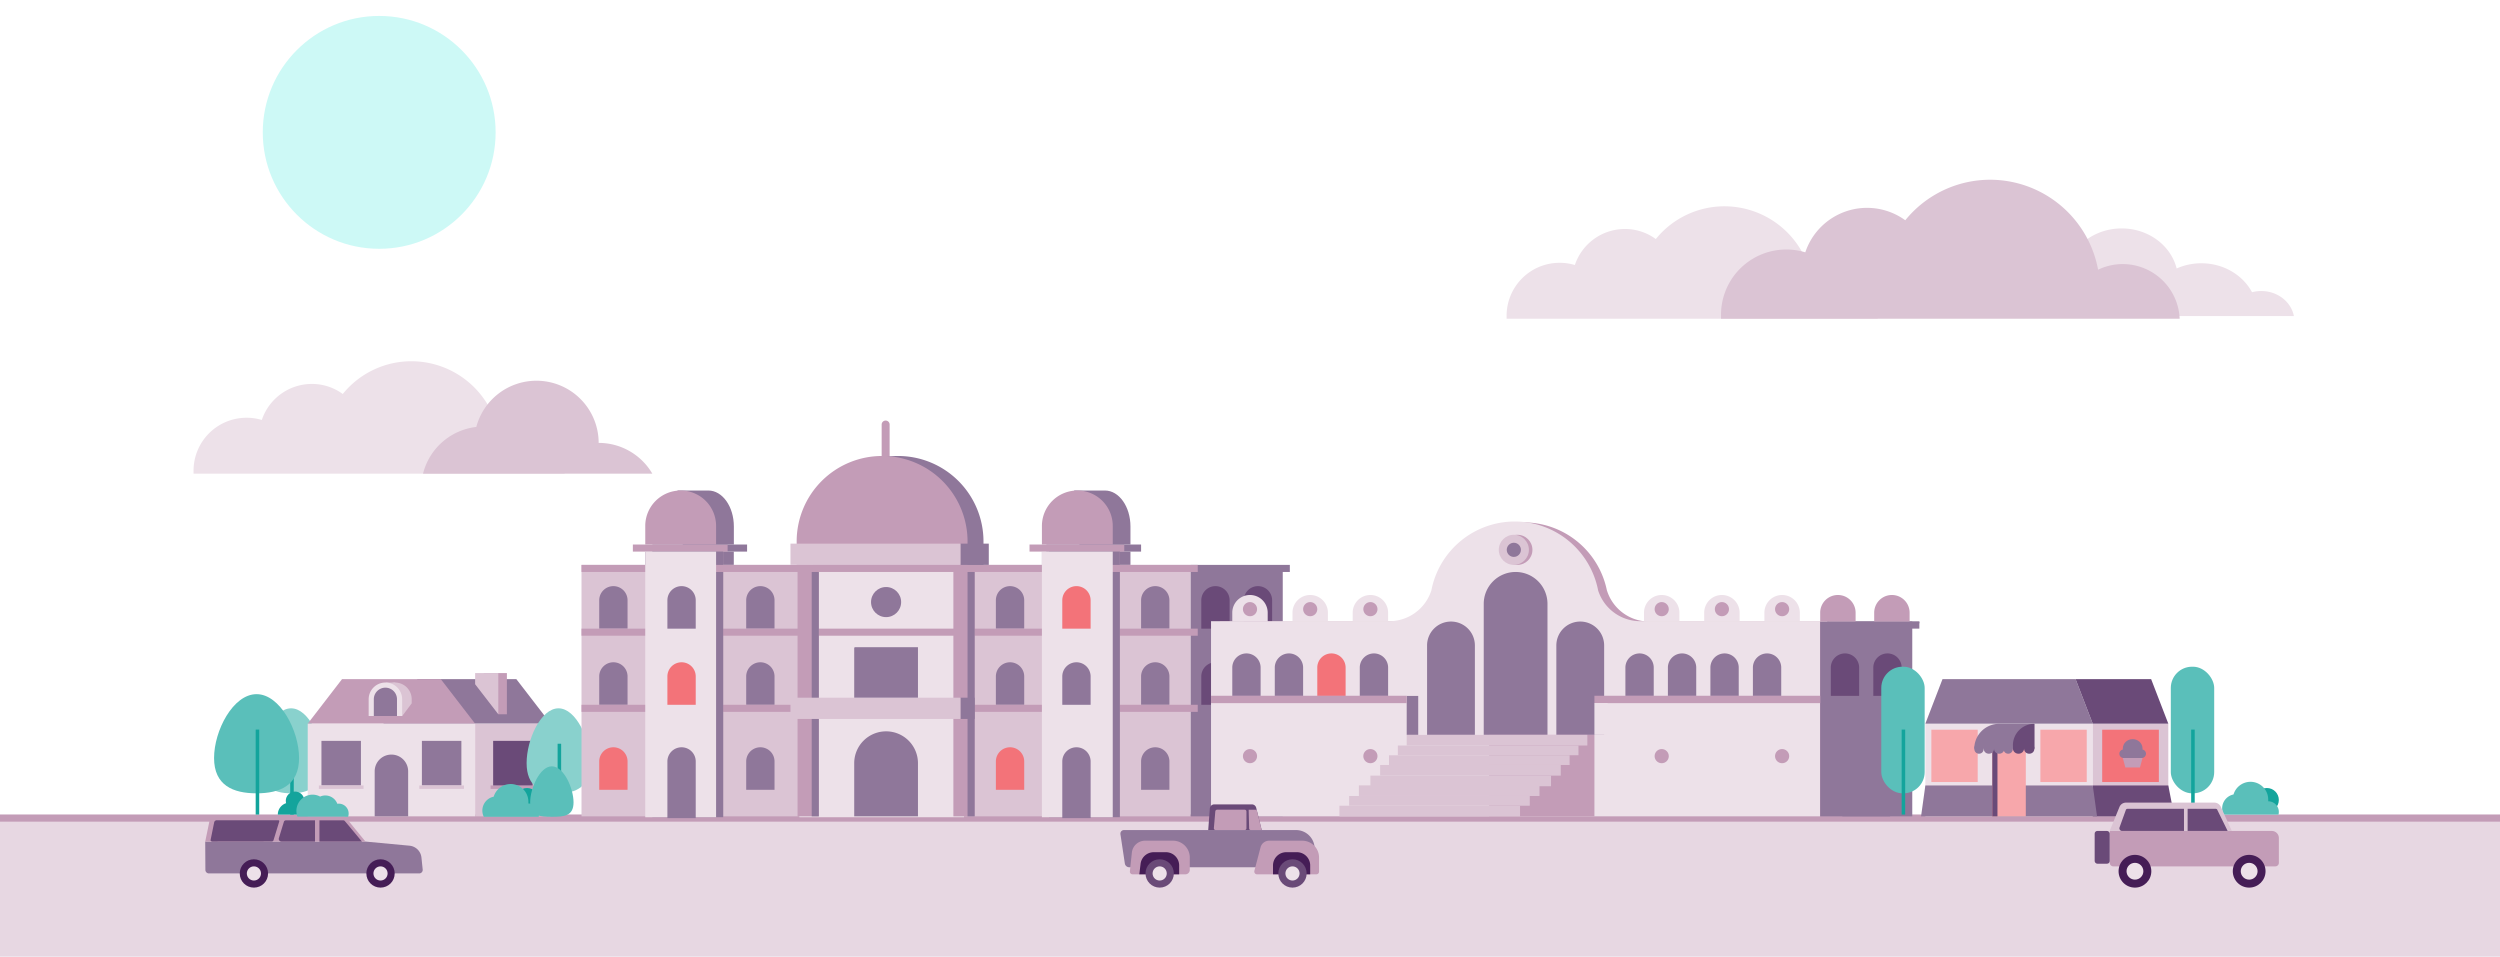 <svg id="Layer_1" data-name="Layer 1" xmlns="http://www.w3.org/2000/svg" viewBox="0 0 1129.43 432.2"><defs><style>.cls-1{fill:#cdf9f6;}.cls-10,.cls-2{fill:#ede1e9;}.cls-14,.cls-15,.cls-16,.cls-18,.cls-2,.cls-23,.cls-3,.cls-6,.cls-8,.cls-9{fill-rule:evenodd;}.cls-11,.cls-3{fill:#dbc4d4;}.cls-4{fill:#e7d7e2;}.cls-5,.cls-9{fill:#c39cb7;}.cls-6{fill:#89d1cd;}.cls-15,.cls-7{fill:#13a49c;}.cls-12,.cls-8{fill:#8f779a;}.cls-13,.cls-16{fill:#6a4a78;}.cls-14,.cls-19{fill:#5abfba;}.cls-17{fill:#ffc30d;}.cls-18,.cls-21{fill:#f37379;}.cls-20{fill:#f7a7ab;}.cls-22,.cls-23{fill:#451d56;}</style></defs><circle id="Sun" class="cls-1" cx="171.31" cy="59.8" r="52.6"/><path id="Cloud" class="cls-2" d="M185.9,163.2A39.89,39.89,0,0,0,154.85,178a23.58,23.58,0,0,0-14-4.55,23.85,23.85,0,0,0-22.57,16.28,23.54,23.54,0,0,0-7-1,23.93,23.93,0,0,0-23.84,24c0,.42,0,.84,0,1.26H255.11a20.87,20.87,0,0,0-20.78-19.93,20.62,20.62,0,0,0-9,2.06A40.18,40.18,0,0,0,185.9,163.2Z"/><path id="Cloud-2" data-name="Cloud" class="cls-3" d="M242.35,172a28.11,28.11,0,0,1,28.11,28.09A28.08,28.08,0,0,1,294.71,214H191.11a28.14,28.14,0,0,1,24.07-21.12A28.12,28.12,0,0,1,242.35,172Z"/><path id="Cloud-3" data-name="Cloud" class="cls-2" d="M958.51,103.2c12.11,0,22.24,7.73,24.84,18.09a27.38,27.38,0,0,1,11.15-2.35c10.06,0,18.75,5.33,22.9,13.08a16.26,16.26,0,0,1,4.17-.54c7.38,0,13.51,4.88,14.74,11.31H880.71c1.24-6.43,7.37-11.31,14.75-11.31a16.2,16.2,0,0,1,6.38,1.3c3.82-8.46,12.92-14.42,23.55-14.42a27.49,27.49,0,0,1,8.73,1.4C937.29,110.18,947,103.2,958.51,103.2Z"/><path id="Cloud-4" data-name="Cloud" class="cls-2" d="M779.1,93.2A39.89,39.89,0,0,0,748.05,108a23.58,23.58,0,0,0-14-4.55,23.85,23.85,0,0,0-22.57,16.28,23.54,23.54,0,0,0-7-1,23.93,23.93,0,0,0-23.84,24c0,.42,0,.84,0,1.26H848.31a20.87,20.87,0,0,0-20.78-19.93,20.62,20.62,0,0,0-9,2.06A40.18,40.18,0,0,0,779.1,93.2Z"/><path id="Cloud-5" data-name="Cloud" class="cls-3" d="M899.15,81.2a49.39,49.39,0,0,0-38.4,18.31A29.41,29.41,0,0,0,815.58,114a29.48,29.48,0,0,0-38.07,28.36c0,.55,0,1.09,0,1.63H984.71A25.78,25.78,0,0,0,959,119.3a25.52,25.52,0,0,0-11.14,2.55A49.67,49.67,0,0,0,899.15,81.2Z"/><rect class="cls-4" x="-3.37" y="368" width="1136.17" height="65.2"/><rect id="sidewalk" class="cls-5" x="-3.37" y="368" width="1136.17" height="3.2"/><path id="Oval" class="cls-6" d="M131.51,358.4c8,0,14.4-3.07,14.4-13.67S139.47,320,131.51,320s-14.4,14.13-14.4,24.73S123.56,358.4,131.51,358.4Z"/><rect id="Rectangle" class="cls-7" x="131.11" y="336" width="1.6" height="32"/><polygon id="Rectangle-Copy" class="cls-8" points="188.66 306.8 233.26 306.8 248.78 326.94 173.15 326.94 188.66 306.8"/><polygon id="Rectangle-2" data-name="Rectangle" class="cls-9" points="154.53 306.8 199.13 306.8 214.65 326.94 139.02 326.94 154.53 306.8"/><rect id="Rectangle-3" data-name="Rectangle" class="cls-10" x="139.02" y="326.95" width="75.63" height="41.85"/><rect id="Rectangle-4" data-name="Rectangle" class="cls-11" x="214.65" y="326.95" width="34.13" height="41.85"/><path id="Rectangle-5" data-name="Rectangle" class="cls-8" d="M176.83,340.9a7.55,7.55,0,0,1,7.56,7.55V368.8H169.27V348.45A7.55,7.55,0,0,1,176.83,340.9Z"/><path id="Rectangle-Copy-4" class="cls-3" d="M178.38,308.35A7.56,7.56,0,0,1,186,315.9v1.85h0l-4.27,5.71-6.45-9a3.87,3.87,0,0,1,3.15-6.13Z"/><rect id="Rectangle-6" data-name="Rectangle" class="cls-11" x="174.31" y="308.35" width="4.27" height="6.2"/><path id="Rectangle-Copy-2" class="cls-2" d="M174.12,308.35a7.56,7.56,0,0,1,7.56,7.55v7.56H166.55V315.9A7.56,7.56,0,0,1,174.12,308.35Z"/><path id="Rectangle-Copy-3" class="cls-8" d="M174.12,310.67a5.23,5.23,0,0,1,5.23,5.23v7.56H168.88V315.9A5.23,5.23,0,0,1,174.12,310.67Z"/><rect id="Rectangle-7" data-name="Rectangle" class="cls-12" x="145.22" y="334.7" width="17.84" height="20.15"/><rect id="Rectangle-8" data-name="Rectangle" class="cls-12" x="190.6" y="334.7" width="17.84" height="20.15"/><rect id="Rectangle-9" data-name="Rectangle" class="cls-11" x="144.06" y="354.85" width="20.17" height="1.55"/><rect id="Rectangle-Copy-5" class="cls-11" x="189.44" y="354.85" width="20.17" height="1.55"/><rect id="Rectangle-Copy-6" class="cls-5" x="221.63" y="354.85" width="20.17" height="1.55"/><rect id="Rectangle-10" data-name="Rectangle" class="cls-13" x="222.79" y="334.7" width="17.84" height="20.15"/><path id="Rectangle-Copy-80" class="cls-9" d="M218.52,304.08H229v18.6h-3.88Z"/><polygon id="Rectangle-11" data-name="Rectangle" class="cls-3" points="214.65 304.08 225.12 304.08 225.12 322.68 214.65 309.12 214.65 304.08"/><path id="Oval-2" data-name="Oval" class="cls-6" d="M252.31,358.4c8,0,14.4-3.07,14.4-13.67S260.27,320,252.31,320s-14.4,14.13-14.4,24.73S244.36,358.4,252.31,358.4Z"/><rect id="Rectangle-12" data-name="Rectangle" class="cls-7" x="251.91" y="336" width="1.6" height="32"/><path id="Oval-3" data-name="Oval" class="cls-14" d="M115.91,358.4c10.61,0,19.2-3.58,19.2-15.95s-8.59-28.85-19.2-28.85-19.2,16.48-19.2,28.85S105.31,358.4,115.91,358.4Z"/><rect id="Rectangle-13" data-name="Rectangle" class="cls-7" x="115.51" y="329.6" width="1.6" height="38.4"/><circle id="Oval-4" data-name="Oval" class="cls-7" cx="238.11" cy="361.4" r="5.4"/><path id="Combined-Shape" class="cls-14" d="M230.71,354.2a8,8,0,0,1,8,8,7.14,7.14,0,0,1,0,.8h0a4.81,4.81,0,0,1,4.65,6h-24.8a6.4,6.4,0,0,1,4.48-9.08A8,8,0,0,1,230.71,354.2Z"/><path id="Oval-5" data-name="Oval" class="cls-14" d="M249.31,369c5.42,0,9.8-.22,9.8-6.52s-4.38-16.28-9.8-16.28-9.8,10-9.8,16.28S243.9,369,249.31,369Z"/><circle id="Oval-6" data-name="Oval" class="cls-7" cx="133.31" cy="361.8" r="4.2"/><path id="Path" class="cls-15" d="M136.31,368a5.4,5.4,0,0,0-10.8,0"/><path id="Combined-Shape-2" data-name="Combined-Shape" class="cls-14" d="M141.18,359a7.07,7.07,0,0,1,3.44.88,5.65,5.65,0,0,1,2.36-.51,5.82,5.82,0,0,1,5.42,3.76,4.68,4.68,0,0,1,.76-.06,4.46,4.46,0,0,1,4.1,5.93H134.38a7.49,7.49,0,0,1-.47-2.6A7.34,7.34,0,0,1,141.18,359Z"/><rect id="Rectangle-14" data-name="Rectangle" class="cls-11" x="262.71" y="255.2" width="275.2" height="113.6"/><rect id="Rectangle-15" data-name="Rectangle" class="cls-12" x="537.91" y="256.8" width="41.6" height="112"/><path id="Rectangle-16" data-name="Rectangle" class="cls-16" d="M549.11,264.8a6.39,6.39,0,0,1,6.4,6.4V284h-12.8V271.2A6.4,6.4,0,0,1,549.11,264.8Z"/><path id="Rectangle-17" data-name="Rectangle" class="cls-16" d="M549.11,299.2a6.39,6.39,0,0,1,6.4,6.4v12.8h-12.8V305.6A6.4,6.4,0,0,1,549.11,299.2Z"/><path id="Rectangle-18" data-name="Rectangle" class="cls-16" d="M568.31,264.8a6.39,6.39,0,0,1,6.4,6.4V284h-12.8V271.2A6.4,6.4,0,0,1,568.31,264.8Z"/><path id="Rectangle-19" data-name="Rectangle" class="cls-16" d="M568.31,299.2a6.39,6.39,0,0,1,6.4,6.4v12.8h-12.8V305.6A6.4,6.4,0,0,1,568.31,299.2Z"/><rect id="Rectangle-20" data-name="Rectangle" class="cls-12" x="537.91" y="255.2" width="44.8" height="3.2"/><path id="Rectangle-21" data-name="Rectangle" class="cls-8" d="M277.11,264.8a6.39,6.39,0,0,1,6.4,6.4V284h-12.8V271.2A6.4,6.4,0,0,1,277.11,264.8Z"/><path id="Rectangle-22" data-name="Rectangle" class="cls-8" d="M277.11,299.2a6.39,6.39,0,0,1,6.4,6.4v12.8h-12.8V305.6A6.4,6.4,0,0,1,277.11,299.2Z"/><path id="Rectangle-23" data-name="Rectangle" class="cls-8" d="M343.51,264.8a6.39,6.39,0,0,1,6.4,6.4V284h-12.8V271.2A6.4,6.4,0,0,1,343.51,264.8Z"/><path id="Rectangle-24" data-name="Rectangle" class="cls-8" d="M343.51,299.2a6.39,6.39,0,0,1,6.4,6.4v12.8h-12.8V305.6A6.4,6.4,0,0,1,343.51,299.2Z"/><rect id="Rectangle-25" data-name="Rectangle" class="cls-17" x="547.91" y="330.4" width="21.6" height="25.6"/><path id="Rectangle-26" data-name="Rectangle" class="cls-8" d="M456.31,264.8a6.39,6.39,0,0,1,6.4,6.4V284h-12.8V271.2A6.4,6.4,0,0,1,456.31,264.8Z"/><path id="Rectangle-27" data-name="Rectangle" class="cls-8" d="M456.31,299.2a6.39,6.39,0,0,1,6.4,6.4v12.8h-12.8V305.6A6.4,6.4,0,0,1,456.31,299.2Z"/><path id="Rectangle-28" data-name="Rectangle" class="cls-8" d="M521.91,264.8a6.39,6.39,0,0,1,6.4,6.4V284h-12.8V271.2A6.4,6.4,0,0,1,521.91,264.8Z"/><path id="Rectangle-29" data-name="Rectangle" class="cls-8" d="M521.91,299.2a6.39,6.39,0,0,1,6.4,6.4v12.8h-12.8V305.6A6.4,6.4,0,0,1,521.91,299.2Z"/><path id="Rectangle-Copy-8" class="cls-18" d="M277.11,337.6a6.39,6.39,0,0,1,6.4,6.4v12.8h-12.8V344A6.4,6.4,0,0,1,277.11,337.6Z"/><path id="Rectangle-Copy-7" class="cls-8" d="M307.91,337.6a10.39,10.39,0,0,1,10.4,10.4v20.8h-20.8V348A10.4,10.4,0,0,1,307.91,337.6Z"/><path id="Rectangle-Copy-5-2" data-name="Rectangle-Copy-5" class="cls-8" d="M343.51,337.6a6.39,6.39,0,0,1,6.4,6.4v12.8h-12.8V344A6.4,6.4,0,0,1,343.51,337.6Z"/><path id="Rectangle-Copy-4-2" data-name="Rectangle-Copy-4" class="cls-18" d="M456.31,337.6a6.39,6.39,0,0,1,6.4,6.4v12.8h-12.8V344A6.4,6.4,0,0,1,456.31,337.6Z"/><path id="Rectangle-Copy-3-2" data-name="Rectangle-Copy-3" class="cls-8" d="M484.31,337.6a10.39,10.39,0,0,1,10.4,10.4v20.8h-20.8V348A10.4,10.4,0,0,1,484.31,337.6Z"/><path id="Rectangle-Copy-2-2" data-name="Rectangle-Copy" class="cls-8" d="M521.91,337.6a6.39,6.39,0,0,1,6.4,6.4v12.8h-12.8V344A6.4,6.4,0,0,1,521.91,337.6Z"/><rect id="Rectangle-30" data-name="Rectangle" class="cls-12" x="291.51" y="249.2" width="40" height="6"/><rect id="Rectangle-Copy-10" class="cls-12" x="470.71" y="249.2" width="40" height="6"/><rect id="Rectangle-31" data-name="Rectangle" class="cls-10" x="361.11" y="258" width="74.4" height="111.2"/><rect id="Rectangle-Copy-2-3" data-name="Rectangle-Copy-2" class="cls-5" x="262.71" y="284" width="278.4" height="3.2"/><rect id="Rectangle-Copy-16" class="cls-12" x="294.71" y="246" width="42.8" height="3.2"/><rect id="Rectangle-Copy-17" class="cls-12" x="472.71" y="246" width="42.8" height="3.2"/><rect id="Rectangle-Copy-14" class="cls-5" x="285.91" y="246" width="42.8" height="3.2"/><rect id="Rectangle-Copy-15" class="cls-5" x="465.11" y="246" width="42.8" height="3.2"/><rect id="Rectangle-Copy-6-2" data-name="Rectangle-Copy-6" class="cls-5" x="262.71" y="318.4" width="278.4" height="3.2"/><rect id="Rectangle-32" data-name="Rectangle" class="cls-5" x="360.31" y="255.2" width="76.8" height="2.8"/><rect id="Rectangle-33" data-name="Rectangle" class="cls-5" x="430.71" y="258" width="9.6" height="110.8"/><rect id="Rectangle-34" data-name="Rectangle" class="cls-12" x="437.11" y="255.2" width="3.2" height="113.6"/><rect id="Rectangle-35" data-name="Rectangle" class="cls-12" x="433.91" y="315.2" width="6.4" height="9.6"/><path id="Rectangle-36" data-name="Rectangle" class="cls-8" d="M400.31,330.4a14.39,14.39,0,0,1,14.4,14.4v24h-28.8v-24A14.4,14.4,0,0,1,400.31,330.4Z"/><rect id="Rectangle-37" data-name="Rectangle" class="cls-5" x="360.31" y="258" width="9.6" height="110.8"/><rect id="Rectangle-38" data-name="Rectangle" class="cls-12" x="366.71" y="258" width="3.2" height="110.8"/><rect id="Rectangle-39" data-name="Rectangle" class="cls-11" x="357.11" y="315.2" width="76.8" height="9.6"/><path id="Rectangle-40" data-name="Rectangle" class="cls-9" d="M400.11,190h0a1.79,1.79,0,0,1,1.8,1.8v60a1.8,1.8,0,0,1-1.8,1.8h0a1.81,1.81,0,0,1-1.8-1.8v-60A1.8,1.8,0,0,1,400.11,190Z"/><rect id="Rectangle-41" data-name="Rectangle" class="cls-5" x="295.51" y="249.2" width="31.2" height="120"/><rect id="Rectangle-Copy-11" class="cls-5" x="474.71" y="249.2" width="31.2" height="120"/><rect id="Rectangle-Copy-9" class="cls-12" x="294.71" y="249.2" width="32" height="120"/><rect id="Rectangle-Copy-12" class="cls-12" x="473.91" y="249.2" width="32" height="120"/><rect id="Rectangle-Copy-3-3" data-name="Rectangle-Copy" class="cls-5" x="262.71" y="255.2" width="278.4" height="3.2"/><rect id="Rectangle-42" data-name="Rectangle" class="cls-10" x="291.51" y="249.2" width="32" height="120"/><rect id="Rectangle-Copy-13" class="cls-10" x="470.71" y="249.2" width="32" height="120"/><path id="Rectangle-Copy-24" class="cls-8" d="M307.91,337.6a6.39,6.39,0,0,1,6.4,6.4v25.6h-12.8V344A6.4,6.4,0,0,1,307.91,337.6Z"/><path id="Rectangle-43" data-name="Rectangle" class="cls-8" d="M320,221.6c6.38,0,11.54,7.28,11.54,16.26V246H308.43v-8.14c0-3.07-3.36-13.81-2.31-16.26Z"/><path id="Rectangle-44" data-name="Rectangle" class="cls-9" d="M307.51,221.6a16,16,0,0,1,16,16V246h-32v-8.4A16,16,0,0,1,307.51,221.6Z"/><path id="Rectangle-Copy-18" class="cls-8" d="M405.71,206a38.6,38.6,0,0,1,38.6,38.6v10.6h-77.2V244.6A38.6,38.6,0,0,1,405.71,206Z"/><path id="Rectangle-Copy-25" class="cls-8" d="M486.31,337.6a6.39,6.39,0,0,1,6.4,6.4v25.6h-12.8V344A6.4,6.4,0,0,1,486.31,337.6Z"/><path id="Rectangle-45" data-name="Rectangle" class="cls-9" d="M398.51,206a38.6,38.6,0,0,1,38.6,38.6v10.6h-77.2V244.6A38.6,38.6,0,0,1,398.51,206Z"/><path id="Rectangle-46" data-name="Rectangle" class="cls-8" d="M499.17,221.6c6.38,0,11.54,7.28,11.54,16.26V246H487.63v-8.14c0-3.07-3.36-13.81-2.31-16.26Z"/><rect id="Rectangle-Copy-27" class="cls-12" x="433.91" y="245.6" width="12.8" height="9.6"/><path id="Rectangle-47" data-name="Rectangle" class="cls-9" d="M486.71,221.6a16,16,0,0,1,16,16V246h-32v-8.4A16,16,0,0,1,486.71,221.6Z"/><rect id="Rectangle-Copy-26" class="cls-11" x="357.11" y="245.6" width="76.8" height="9.6"/><path id="Rectangle-Copy-22" class="cls-18" d="M486.31,264.8a6.39,6.39,0,0,1,6.4,6.4V284h-12.8V271.2A6.4,6.4,0,0,1,486.31,264.8Z"/><path id="Rectangle-Copy-19" class="cls-8" d="M307.91,264.8a6.39,6.39,0,0,1,6.4,6.4V284h-12.8V271.2A6.4,6.4,0,0,1,307.91,264.8Z"/><path id="Rectangle-Copy-21" class="cls-8" d="M486.31,299.2a6.39,6.39,0,0,1,6.4,6.4v12.8h-12.8V305.6A6.4,6.4,0,0,1,486.31,299.2Z"/><path id="Rectangle-Copy-20" class="cls-18" d="M307.91,299.2a6.39,6.39,0,0,1,6.4,6.4v12.8h-12.8V305.6A6.4,6.4,0,0,1,307.91,299.2Z"/><path id="Rectangle-Copy-23" class="cls-8" d="M386.31,292.4h28.4v22.8h-28.8V292.8A.39.39,0,0,1,386.31,292.4Z"/><circle id="Oval-7" data-name="Oval" class="cls-12" cx="400.31" cy="272" r="6.8"/><path id="Combined-Shape-Copy" class="cls-9" d="M688.31,236a38.41,38.41,0,0,1,37.63,30.67l.19.56a20,20,0,0,0,18.93,13.57h81.25v88H551.11v-88h80.45a20,20,0,0,0,19-13.6l.19-.58A38.41,38.41,0,0,1,688.31,236Z"/><rect id="Rectangle-Copy-2-4" data-name="Rectangle-Copy-2" class="cls-12" x="825.51" y="280.8" width="41.6" height="3.2"/><path id="Combined-Shape-3" data-name="Combined-Shape" class="cls-2" d="M684.31,235.6A38.41,38.41,0,0,1,722,266.79l.09.27a20,20,0,0,0,18.94,13.58h81.24V368.8H547.11V280.64h80.44a20,20,0,0,0,19-13.61l.1-.28A38.4,38.4,0,0,1,684.31,235.6Z"/><rect id="Rectangle-48" data-name="Rectangle" class="cls-12" x="822.31" y="280.8" width="41.6" height="88"/><path id="Rectangle-49" data-name="Rectangle" class="cls-16" d="M833.51,295.2a6.39,6.39,0,0,1,6.4,6.4v12.8h-12.8V301.6A6.4,6.4,0,0,1,833.51,295.2Z"/><path id="Rectangle-50" data-name="Rectangle" class="cls-16" d="M852.71,295.2a6.39,6.39,0,0,1,6.4,6.4v12.8h-12.8V301.6A6.4,6.4,0,0,1,852.71,295.2Z"/><rect id="Rectangle-51" data-name="Rectangle" class="cls-12" x="825.51" y="280.8" width="41.6" height="0.8"/><rect id="Rectangle-52" data-name="Rectangle" class="cls-12" x="825.51" y="314.4" width="41.6" height="3.2"/><path id="Rectangle-53" data-name="Rectangle" class="cls-8" d="M563.11,295.2a6.39,6.39,0,0,1,6.4,6.4v12.8h-12.8V301.6A6.4,6.4,0,0,1,563.11,295.2Z"/><path id="Rectangle-54" data-name="Rectangle" class="cls-18" d="M601.51,295.2a6.39,6.39,0,0,1,6.4,6.4v12.8h-12.8V301.6A6.4,6.4,0,0,1,601.51,295.2Z"/><path id="Rectangle-55" data-name="Rectangle" class="cls-8" d="M582.31,295.2a6.39,6.39,0,0,1,6.4,6.4v12.8h-12.8V301.6A6.4,6.4,0,0,1,582.31,295.2Z"/><path id="Rectangle-56" data-name="Rectangle" class="cls-8" d="M620.71,295.2a6.39,6.39,0,0,1,6.4,6.4v12.8h-12.8V301.6A6.4,6.4,0,0,1,620.71,295.2Z"/><path id="Rectangle-57" data-name="Rectangle" class="cls-8" d="M843.11,330a10.79,10.79,0,0,1,10.8,10.8v28h-21.6v-28A10.8,10.8,0,0,1,843.11,330Z"/><path id="Rectangle-58" data-name="Rectangle" class="cls-8" d="M740.71,295.2a6.39,6.39,0,0,1,6.4,6.4v12.8h-12.8V301.6A6.4,6.4,0,0,1,740.71,295.2Z"/><path id="Rectangle-59" data-name="Rectangle" class="cls-8" d="M779.11,295.2a6.39,6.39,0,0,1,6.4,6.4v12.8h-12.8V301.6A6.4,6.4,0,0,1,779.11,295.2Z"/><path id="Rectangle-60" data-name="Rectangle" class="cls-8" d="M759.91,295.2a6.39,6.39,0,0,1,6.4,6.4v12.8h-12.8V301.6A6.4,6.4,0,0,1,759.91,295.2Z"/><path id="Rectangle-61" data-name="Rectangle" class="cls-8" d="M798.31,295.2a6.39,6.39,0,0,1,6.4,6.4v12.8h-12.8V301.6A6.4,6.4,0,0,1,798.31,295.2Z"/><path id="Rectangle-62" data-name="Rectangle" class="cls-8" d="M684.71,258.4a14.39,14.39,0,0,1,14.4,14.4V332h-28.8V272.8A14.4,14.4,0,0,1,684.71,258.4Z"/><path id="Rectangle-63" data-name="Rectangle" class="cls-8" d="M655.51,280.8a10.79,10.79,0,0,1,10.8,10.8V332h-21.6V291.6A10.8,10.8,0,0,1,655.51,280.8Z"/><path id="Rectangle-64" data-name="Rectangle" class="cls-8" d="M713.91,280.8a10.79,10.79,0,0,1,10.8,10.8V332h-21.6V291.6A10.8,10.8,0,0,1,713.91,280.8Z"/><rect id="Rectangle-65" data-name="Rectangle" class="cls-12" x="635.51" y="314.4" width="5.2" height="17.6"/><rect id="Rectangle-66" data-name="Rectangle" class="cls-5" x="720.31" y="314.32" width="102" height="3.34"/><rect id="Rectangle-67" data-name="Rectangle" class="cls-10" x="720.31" y="317.6" width="6" height="14.4"/><rect id="Rectangle-68" data-name="Rectangle" class="cls-5" x="547.11" y="314.32" width="88.4" height="3.34"/><rect id="Rectangle-69" data-name="Rectangle" class="cls-5" x="672.71" y="332" width="47.6" height="36.8"/><rect id="Rectangle-Copy-53" class="cls-11" x="605.11" y="364" width="81.6" height="4.8"/><rect id="Rectangle-Copy-54" class="cls-11" x="627.51" y="341.2" width="81.6" height="4.4"/><rect id="Rectangle-Copy-55" class="cls-11" x="613.91" y="354.8" width="81.6" height="4.8"/><rect id="Rectangle-Copy-56" class="cls-11" x="635.51" y="332" width="81.6" height="4.8"/><rect id="Rectangle-Copy-57" class="cls-11" x="609.51" y="359.6" width="81.6" height="4.4"/><rect id="Rectangle-Copy-58" class="cls-11" x="631.51" y="336.8" width="81.6" height="4.4"/><rect id="Rectangle-Copy-59" class="cls-11" x="619.11" y="350.4" width="81.6" height="4.8"/><rect id="Rectangle-Copy-61" class="cls-11" x="623.51" y="345.6" width="81.6" height="4.8"/><path id="Rectangle-70" data-name="Rectangle" class="cls-2" d="M564.71,268.8a8,8,0,0,1,8,8v4h-16v-4A8,8,0,0,1,564.71,268.8Z"/><circle id="Oval-8" data-name="Oval" class="cls-5" cx="564.71" cy="275.2" r="3.2"/><path id="Rectangle-71" data-name="Rectangle" class="cls-2" d="M750.71,268.8a8,8,0,0,1,8,8v4h-16v-4A8,8,0,0,1,750.71,268.8Z"/><circle id="Oval-9" data-name="Oval" class="cls-5" cx="750.71" cy="275.2" r="3.2"/><path id="Rectangle-72" data-name="Rectangle" class="cls-2" d="M591.91,268.8a8,8,0,0,1,8,8v4h-16v-4A8,8,0,0,1,591.91,268.8Z"/><circle id="Oval-10" data-name="Oval" class="cls-5" cx="591.91" cy="275.2" r="3.2"/><path id="Rectangle-73" data-name="Rectangle" class="cls-2" d="M777.91,268.8a8,8,0,0,1,8,8v4h-16v-4A8,8,0,0,1,777.91,268.8Z"/><circle id="Oval-11" data-name="Oval" class="cls-5" cx="777.91" cy="275.2" r="3.2"/><path id="Rectangle-74" data-name="Rectangle" class="cls-9" d="M830.31,268.8a8,8,0,0,1,8,8v4h-16v-4A8,8,0,0,1,830.31,268.8Z"/><path id="Rectangle-75" data-name="Rectangle" class="cls-2" d="M619.11,268.8a8,8,0,0,1,8,8v4h-16v-4A8,8,0,0,1,619.11,268.8Z"/><circle id="Oval-12" data-name="Oval" class="cls-5" cx="619.11" cy="275.2" r="3.2"/><path id="Rectangle-76" data-name="Rectangle" class="cls-2" d="M805.11,268.8a8,8,0,0,1,8,8v4h-16v-4A8,8,0,0,1,805.11,268.8Z"/><circle id="Oval-13" data-name="Oval" class="cls-5" cx="805.11" cy="275.2" r="3.2"/><path id="Rectangle-77" data-name="Rectangle" class="cls-9" d="M854.71,268.8a8,8,0,0,1,8,8v4h-16v-4A8,8,0,0,1,854.71,268.8Z"/><circle id="Oval-Copy-2" class="cls-5" cx="685.51" cy="248.4" r="6.8"/><circle id="Oval-Copy" class="cls-11" cx="683.91" cy="248.4" r="6.8"/><circle id="Oval-14" data-name="Oval" class="cls-12" cx="683.91" cy="248.4" r="3.2"/><circle id="Oval-Copy-3" class="cls-5" cx="564.71" cy="341.6" r="3.2"/><circle id="Oval-Copy-6" class="cls-5" cx="750.71" cy="341.6" r="3.2"/><circle id="Oval-Copy-5" class="cls-5" cx="619.11" cy="341.6" r="3.2"/><circle id="Oval-Copy-8" class="cls-5" cx="805.11" cy="341.6" r="3.2"/><rect id="Rectangle-78" data-name="Rectangle" class="cls-19" x="849.91" y="301.2" width="19.6" height="57.2" rx="9.6"/><rect id="Rectangle-79" data-name="Rectangle" class="cls-7" x="859.11" y="329.6" width="1.6" height="38.4"/><rect id="Rectangle-80" data-name="Rectangle" class="cls-10" x="869.82" y="326.95" width="75.63" height="41.85"/><rect id="Rectangle-81" data-name="Rectangle" class="cls-11" x="945.45" y="326.95" width="34.13" height="41.85"/><polygon id="Rectangle-Copy-4-3" data-name="Rectangle-Copy" class="cls-16" points="945.45 354.85 979.58 354.85 982.29 368.8 945.45 368.8 945.45 354.85"/><polygon id="Rectangle-82" data-name="Rectangle" class="cls-8" points="869.82 354.85 945.45 354.85 947.38 368.8 867.88 368.8 869.82 354.85"/><rect id="Rectangle-83" data-name="Rectangle" class="cls-20" x="900.07" y="336.25" width="15.13" height="32.55"/><rect id="Rectangle-Copy-2-5" data-name="Rectangle-Copy-2" class="cls-20" x="872.53" y="329.66" width="20.94" height="23.64"/><rect id="Rectangle-84" data-name="Rectangle" class="cls-13" x="900.07" y="336.25" width="2.33" height="32.55"/><rect id="Rectangle-Copy-3-4" data-name="Rectangle-Copy-3" class="cls-20" x="921.79" y="329.66" width="20.94" height="23.64"/><rect id="Rectangle-Copy-5-3" data-name="Rectangle-Copy-5" class="cls-21" x="949.71" y="329.66" width="25.6" height="23.64"/><path id="Rectangle-85" data-name="Rectangle" class="cls-8" d="M903.17,327h15.9v11.23H891.92A11.24,11.24,0,0,1,903.17,327Z"/><path id="Rectangle-Copy-4-4" data-name="Rectangle-Copy-4" class="cls-16" d="M919.07,327h0v11.23h-9.69v-1.55A9.68,9.68,0,0,1,919.07,327Z"/><ellipse id="Oval-15" data-name="Oval" class="cls-12" cx="894.06" cy="338.18" rx="2.13" ry="2.33"/><circle id="Oval-Copy-2-2" data-name="Oval-Copy" class="cls-12" cx="898.52" cy="338.18" r="2.33"/><ellipse id="Oval-Copy-4" class="cls-13" cx="911.9" cy="338.18" rx="2.52" ry="2.33"/><circle id="Oval-Copy-2-3" data-name="Oval-Copy-2" class="cls-12" cx="903.17" cy="338.18" r="2.33"/><circle id="Oval-Copy-5-2" data-name="Oval-Copy-5" class="cls-13" cx="916.75" cy="338.18" r="2.33"/><ellipse id="Oval-Copy-3-2" data-name="Oval-Copy-3" class="cls-12" cx="907.24" cy="338.18" rx="2.13" ry="2.33"/><ellipse id="Oval-Copy-6-2" data-name="Oval-Copy-6" class="cls-12" cx="963.48" cy="338.18" rx="4.46" ry="4.26"/><path id="Rectangle-86" data-name="Rectangle" class="cls-8" d="M959.41,338.57h8.14a1.94,1.94,0,0,1,1.94,1.94h0a1.94,1.94,0,0,1-1.94,1.94h-8.14a1.94,1.94,0,0,1-1.94-1.94h0A1.94,1.94,0,0,1,959.41,338.57Z"/><polygon id="Rectangle-87" data-name="Rectangle" class="cls-9" points="959.02 342.44 967.94 342.44 966.78 346.71 960.18 346.71 959.02 342.44"/><polygon id="Rectangle-88" data-name="Rectangle" class="cls-8" points="877.57 306.8 937.69 306.8 945.45 326.94 869.82 326.94 877.57 306.8"/><polygon id="Rectangle-Copy-6-3" data-name="Rectangle-Copy-6" class="cls-16" points="937.69 306.8 971.82 306.8 979.58 326.94 945.45 326.94 937.69 306.8"/><rect id="Rectangle-89" data-name="Rectangle" class="cls-19" x="980.71" y="301.2" width="19.6" height="57.2" rx="9.6"/><rect id="Rectangle-90" data-name="Rectangle" class="cls-7" x="989.91" y="329.6" width="1.6" height="38.4"/><circle id="Oval-16" data-name="Oval" class="cls-7" cx="1024.11" cy="361.4" r="5.4"/><path id="Combined-Shape-4" data-name="Combined-Shape" class="cls-14" d="M1016.71,353.2a8,8,0,0,1,8,8,7.14,7.14,0,0,1,0,.8h0a4.81,4.81,0,0,1,4.65,6h-24.8a6.4,6.4,0,0,1,4.48-9.08A8,8,0,0,1,1016.71,353.2Z"/><path id="Rectangle-91" data-name="Rectangle" class="cls-9" d="M953.11,375.4h73.22a3.2,3.2,0,0,1,3.2,3.2v11.2a1.6,1.6,0,0,1-1.6,1.6h-73.2a1.6,1.6,0,0,1-1.6-1.6l0-14.4Z"/><path id="Rectangle-92" data-name="Rectangle" class="cls-3" d="M960.48,362.6h39.9a3.19,3.19,0,0,1,2.91,1.86l5,10.94h-55.2l4.41-10.81A3.19,3.19,0,0,1,960.48,362.6Z"/><path id="Combined-Shape-5" data-name="Combined-Shape" class="cls-16" d="M1001,365.4a.84.84,0,0,1,.49.16.88.88,0,0,1,.28.44h0l4.61,9.4H988.31v-10Zm-14.33,10h-28a1.21,1.21,0,0,1-1.12-1.61h0l2.82-7.79a.82.82,0,0,1,.28-.44.84.84,0,0,1,.49-.16h25.52Z"/><circle id="Oval-17" data-name="Oval" class="cls-22" cx="964.51" cy="393.6" r="7.4"/><circle id="Oval-18" data-name="Oval" class="cls-10" cx="964.51" cy="393.6" r="3.8"/><circle id="Oval-19" data-name="Oval" class="cls-22" cx="1016.11" cy="393.6" r="7.4"/><circle id="Oval-20" data-name="Oval" class="cls-10" cx="1016.11" cy="393.6" r="3.8"/><rect id="Rectangle-93" data-name="Rectangle" class="cls-13" x="946.31" y="375.4" width="6.8" height="14.8" rx="1.2"/><path id="Rectangle-94" data-name="Rectangle" class="cls-8" d="M510.12,391.8h80.59a3.2,3.2,0,0,0,3.2-3.2v-5.2a8.4,8.4,0,0,0-8.4-8.4H507.77a1.59,1.59,0,0,0-1.6,1.6,1.85,1.85,0,0,0,0,.23l2,13.26A2,2,0,0,0,510.12,391.8Z"/><path id="Rectangle-95" data-name="Rectangle" class="cls-16" d="M545.85,375H570l-2.49-10.08a2,2,0,0,0-1.94-1.52h-17a2,2,0,0,0-2,1.85l-.73,9.75Z"/><path id="Rectangle-96" data-name="Rectangle" class="cls-9" d="M517.32,379.8h12.59a7.6,7.6,0,0,1,7.6,7.6V393a2,2,0,0,1-2,2H511.65a1.2,1.2,0,0,1-1.2-1.2v-.13l.9-8.5A6,6,0,0,1,517.32,379.8Z"/><path id="Rectangle-Copy-5-4" data-name="Rectangle-Copy" class="cls-9" d="M573.4,379.8h14.91a7.6,7.6,0,0,1,7.6,7.6v6.4a1.2,1.2,0,0,1-1.2,1.2H567.87a1.2,1.2,0,0,1-1.2-1.2,1.06,1.06,0,0,1,0-.31l2.82-10.71A4,4,0,0,1,573.4,379.8Z"/><path id="Rectangle-97" data-name="Rectangle" class="cls-23" d="M521.24,385h5.47a6,6,0,0,1,6,6v4h-18l.57-4.72A6,6,0,0,1,521.24,385Z"/><path id="Rectangle-Copy-2-6" data-name="Rectangle-Copy-2" class="cls-23" d="M581.11,385h4.8a6,6,0,0,1,6,6v4h-16.8v-4A6,6,0,0,1,581.11,385Z"/><path id="Combined-Shape-6" data-name="Combined-Shape" class="cls-9" d="M570,375l-2.28-9.2h-3.61l.22,8.64a.77.77,0,0,0,.28.4.81.81,0,0,0,.48.16Z"/><circle id="Oval-21" data-name="Oval" class="cls-13" cx="523.91" cy="394.6" r="6.4"/><circle id="Oval-22" data-name="Oval" class="cls-10" cx="523.91" cy="394.6" r="3.2"/><circle id="Oval-23" data-name="Oval" class="cls-13" cx="583.91" cy="394.6" r="6.4"/><circle id="Oval-24" data-name="Oval" class="cls-10" cx="583.91" cy="394.6" r="3.2"/><path id="Rectangle-98" data-name="Rectangle" class="cls-9" d="M549.85,365.8h12.46a.79.79,0,0,1,.8.8v7.6a.8.8,0,0,1-.8.8H549.19a.8.8,0,0,1-.8-.8v-.07l.66-7.6A.8.8,0,0,1,549.85,365.8Z"/><path id="Rectangle-99" data-name="Rectangle" class="cls-8" d="M92.71,380.2h72.4L185,382.06a6,6,0,0,1,5.4,5.36l.56,5.41a1.6,1.6,0,0,1-1.43,1.76H94.39a1.6,1.6,0,0,1-1.6-1.6l-.08-12.8Z"/><path id="Rectangle-100" data-name="Rectangle" class="cls-9" d="M96.33,369h59.22a.78.78,0,0,1,.62.29l8.94,10.91H92.71l2.06-9.93A1.59,1.59,0,0,1,96.33,369Z"/><path id="Combined-Shape-7" data-name="Combined-Shape" class="cls-16" d="M155,370.6a1.13,1.13,0,0,1,.61.16q.16.09,7.9,9.44h-19.2v-9.6Zm-12.69,9.6H127.14a1,1,0,0,1-.35-.06,1.19,1.19,0,0,1-.8-1.5h0l2.29-7.47a.73.73,0,0,1,.35-.41,1.15,1.15,0,0,1,.62-.16h13.06Z"/><path id="Combined-Shape-Copy-2" data-name="Combined-Shape-Copy" class="cls-16" d="M95.92,380.2a.82.82,0,0,1-.51-.17.78.78,0,0,1-.3-.41l1.64-8.06a1.21,1.21,0,0,1,1.18-1h27.84a.39.39,0,0,1,.4.4.45.45,0,0,1,0,.11l-2.6,8.51h0a.78.78,0,0,1-.3.41.82.82,0,0,1-.51.17Z"/><circle id="Oval-25" data-name="Oval" class="cls-22" cx="114.71" cy="394.6" r="6.4"/><circle id="Oval-26" data-name="Oval" class="cls-10" cx="114.71" cy="394.6" r="3.2"/><circle id="Oval-27" data-name="Oval" class="cls-22" cx="171.91" cy="394.6" r="6.4"/><circle id="Oval-28" data-name="Oval" class="cls-10" cx="171.91" cy="394.6" r="3.2"/></svg>